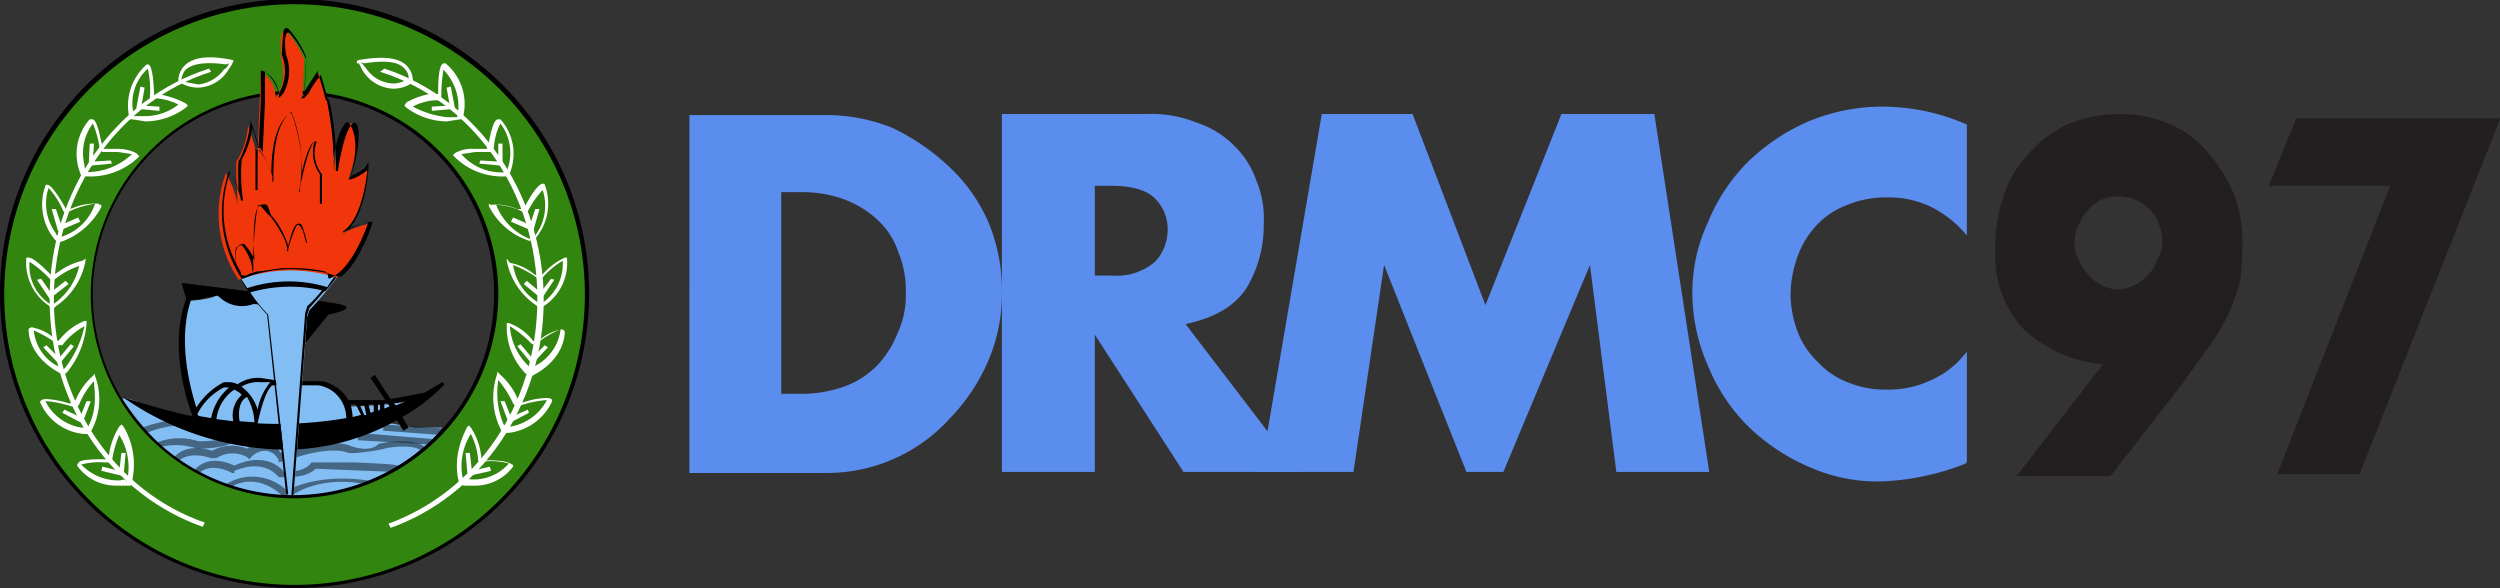 <svg id="Layer_1" data-name="Layer 1" xmlns="http://www.w3.org/2000/svg" viewBox="0 0 236.8 55.7"><rect x="0" y="0" width="236.8" height="55.7" fill="#333333" stroke="none"/><defs><style>.cls-1{fill:#231f20;}.cls-2{fill:#5a8dee;}.cls-3{fill:#82bef4;}.cls-4{opacity:0.73;}.cls-5{opacity:0.63;}.cls-6{fill:#32850f;}.cls-7{fill:#fff;}.cls-8{fill:none;}.cls-9{fill:#f0360a;}</style></defs><title>logo DRMC97</title><path class="cls-1" d="M212.4,23.4a30.3,30.3,0,0,1-.2,3.1,21.1,21.1,0,0,1-1,3,20.5,20.5,0,0,1-1.8,3.1l-2.8,3.9-6.7,8.6H191l8.2-10.6a12.5,12.5,0,0,1-7.6-3.4,10.2,10.2,0,0,1-2.6-7.4,14.6,14.6,0,0,1,.8-5.2,10.5,10.5,0,0,1,2.5-4.1,11.1,11.1,0,0,1,3.7-2.7,12.8,12.8,0,0,1,4.8-.9,11.4,11.4,0,0,1,4.6.9,9.8,9.8,0,0,1,3.7,2.7,14.4,14.4,0,0,1,2.5,4A12.8,12.8,0,0,1,212.4,23.4Zm-7.6-.5a4.5,4.5,0,0,0-1.2-3.1,4.2,4.2,0,0,0-3-1.2,3.7,3.7,0,0,0-1.5.3,3.4,3.4,0,0,0-1.3,1,4.2,4.2,0,0,0-.9,1.4,3.3,3.3,0,0,0-.4,1.7,2.9,2.9,0,0,0,.4,1.6,4.8,4.8,0,0,0,.9,1.4,3.2,3.2,0,0,0,1.3,1,2.8,2.8,0,0,0,1.5.4,3.2,3.2,0,0,0,1.6-.4,4.1,4.1,0,0,0,1.3-1,3.2,3.2,0,0,0,.8-1.4A2.5,2.5,0,0,0,204.8,22.9Z"/><path class="cls-1" d="M236.8,11.3,223.5,44.9h-7.8l10.7-27.3H214.9l2.6-6.4h19.3Z"/><path class="cls-2" d="M94.9,27.7a16.1,16.1,0,0,1-1.3,6.5A18.2,18.2,0,0,1,90,39.6a15.7,15.7,0,0,1-11.7,5.2h-13V10.9h13a16.7,16.7,0,0,1,6.2,1.2,20.7,20.7,0,0,1,5.3,3.6A15.6,15.6,0,0,1,93.6,21,16.7,16.7,0,0,1,94.9,27.7Zm-9.1,0a9.5,9.5,0,0,0-.7-3.8,7.3,7.3,0,0,0-1.9-3,9.6,9.6,0,0,0-3.2-2,11.5,11.5,0,0,0-4-.7H74V37.3h2a11.9,11.9,0,0,0,4-.7,8.3,8.3,0,0,0,3.1-2,9.5,9.5,0,0,0,1.9-3A8.5,8.5,0,0,0,85.8,27.7Z"/><path class="cls-2" d="M123,44.7H112.1l-8.4-13v13H94.9V10.8h13.7a11.3,11.3,0,0,1,4.7.8,8.8,8.8,0,0,1,3.6,2.2,8.4,8.4,0,0,1,2.1,3.3,9.3,9.3,0,0,1,.7,4.1,11.5,11.5,0,0,1-1.7,6.2c-1.2,1.7-3,2.7-5.7,3.3ZM110.6,21.8a4.1,4.1,0,0,0-1.2-3c-.8-.8-2.2-1.2-4.1-1.2h-1.6v8.5h1.6a5.6,5.6,0,0,0,4.1-1.3A4.4,4.4,0,0,0,110.6,21.8Z"/><path class="cls-2" d="M161.9,44.7h-8.8l-2.5-19.6-8.2,19.6h-3.5l-7.8-19.6-2.9,19.6h-8.8l5.8-33.9h8.6l6.9,18.1,7.2-18.1h8.8Z"/><path class="cls-2" d="M186.2,43.9a24,24,0,0,1-8,1.7,15.8,15.8,0,0,1-6.9-1.4,19,19,0,0,1-5.7-3.8,17.3,17.3,0,0,1-3.8-5.7,17.3,17.3,0,0,1-1.5-6.8,15.8,15.8,0,0,1,1.5-6.9,17.3,17.3,0,0,1,3.8-5.7,19,19,0,0,1,5.7-3.8,18.2,18.2,0,0,1,7-1.4,19.9,19.9,0,0,1,8,1.7V22.3a10.4,10.4,0,0,0-3.6-2.8,9.2,9.2,0,0,0-4-.8,9.4,9.4,0,0,0-3.7.7,7.5,7.5,0,0,0-2.8,1.8,8.5,8.5,0,0,0-1.9,3,11.1,11.1,0,0,0-.7,3.7,10.5,10.5,0,0,0,.7,3.6,7.7,7.7,0,0,0,1.9,2.8,7.3,7.3,0,0,0,2.8,1.9,9,9,0,0,0,3.7.7,9.2,9.2,0,0,0,4-.8,8.6,8.6,0,0,0,3.6-2.8V43.8h-.1Z"/><path d="M27.6,47.3v.2h-.2v-.2h.3Z"/><path class="cls-3" d="M11.6,37.8s0-.6,3.8,1.4,18,1.8,18,1.8l2.5-1.1,3.4.6h2.6s-2.2,3.4-8.3,5.6c0,0-8.7,2.9-15.7-1.7A25.1,25.1,0,0,1,11.6,37.8Z"/><g class="cls-4"><g class="cls-5"><path d="M13.9,41l-.4-.5a13.6,13.6,0,0,1,3.7-.8v.6A8.9,8.9,0,0,0,13.9,41Z"/></g><g class="cls-5"><path d="M18.7,42.5h0a6.5,6.5,0,0,0-3.4-.2l-.4-.4a5.8,5.8,0,0,1,3.9-.1c1.3,0,2.8-.2,3-.5l.5.4c-.6.7-2.8.8-3.6.8Z"/></g><g class="cls-5"><path d="M26.4,43.8v-.2a1.5,1.5,0,0,0-1.2-.9,1.8,1.8,0,0,0-1.4.6l-.2.2-.2-.2a2.8,2.8,0,0,0-2.9.1H20c-2.1-.7-3,.2-3,.2l-.5-.3c.1-.1,1.1-1.4,3.6-.6a3.8,3.8,0,0,1,3.3-.2,2.6,2.6,0,0,1,1.7-.6,2.2,2.2,0,0,1,1.5,1l2-.5c.1,0,2.9-.8,4.5-.2s2.5.2,2.8-.2h.2c.3-.1,3.2-.6,4.2.4l-.4.3c-.6-.6-2.8-.4-3.5-.2s-2.9.5-3.3.4H33c-1.5-.6-4.1.2-4.2.2Z"/></g><g class="cls-5"><path d="M27,45.2h-.6c-1.6-1.9-4.1-.6-4.2-.6v.2h-.2c-2.4-1.2-3.3.2-3.3.2l-.4-.3s1.1-1.9,3.9-.6c.6-.3,3.1-1.3,4.7.6.5,0,2,0,2.6-.9h4.2c4.1.2,4.2.2,4.2.6l-.3.2c0,.2-.2.1-.2.1s-4.8-.2-7.5-.3C29.1,45.2,27.6,45.2,27,45.2Z"/></g><g class="cls-5"><path d="M27.1,47.3l-.2-.2c-2.7-2.6-5-1-5.1-.9l-.6-.2a4.7,4.7,0,0,1,6,.5c.7-.5,3.7-1.7,8.2-.9l-.6.3c-4.8-1-7.4,1.2-7.4,1.2Z"/></g><g class="cls-5"><polygon points="41.7 41.2 36.3 40.8 36.3 40.2 42.1 40.6 41.7 41.2"/></g><g class="cls-5"><polygon points="40.6 42.1 33.9 41.7 33.9 41 41.1 41.6 40.6 42.1"/></g></g><path class="cls-3" d="M17.9,28.5s2.2-.1,2.7-.6,2.5.8,3.7.9,1.3.4,1.3.4l1,2.1.4,5.1h2.4a4.6,4.6,0,0,1,2.6.9c1.1.9.5.9,1,1.2a38,38,0,0,0,5.2-.4h.7l-.2.7-7.1,2.5-2.9.3-3.1-.4-7.2-.9V39.1l-1-3.9-.2-2.7.2-2.1.4-1.4Z"/><path d="M42.1,36.4l-.2-.2-1.7,1h0l-3.2.6-1.5-2.3-.4.3,1.4,2.1H33a3.8,3.8,0,0,0-2.5-1.8H26.1V36H26l-1.3-.2a3.4,3.4,0,0,0-2.2.6,1.8,1.8,0,0,0-.9-.2h-.4a6.8,6.8,0,0,0-2.6,2.4c-.6-1.9-1.8-6.4-.5-10.2a4.9,4.9,0,0,0,1.4-.2l1.1-.2.5.4a3.1,3.1,0,0,0,2.9.4l4.2.2h0l.5,3.4H29l2.1-2.6s2.6-.5,1.4-.9-15.3-2.1-15.3-2.1l.4,1.4h0v.2c-1.5,4.1-.1,9.1.6,10.9a.1.1,0,0,1-.1.1c-1.9-.4-4-1-5.9-1.6l-.6-.2.6.4a27.4,27.4,0,0,0,14.8,4.6,21.8,21.8,0,0,0,10.6-2.8l.6,1,.5-.3-.6-1A16.9,16.9,0,0,0,42.1,36.4Zm-23.3,3c0-.1-.1-.1-.1-.2a5.8,5.8,0,0,1,2.5-2.5h.5A5,5,0,0,0,20,39.6Zm1.7.3a3.9,3.9,0,0,1,1.7-2.8h0l.5.3.2.2a2.6,2.6,0,0,0-.8,2.5Zm2.2.2c-.1-.4-.2-1.9.7-2.3a5.2,5.2,0,0,1,.7,2.4Zm.4-3.1c-.1-.1-.2-.1-.2-.2a3.1,3.1,0,0,1,1.8-.4h.9a5.7,5.7,0,0,0-1.2,2.6A4.2,4.2,0,0,0,23.1,36.8Zm1.3,3.3c.2-.9.7-3.1,1.4-3.6h4.5a3.2,3.2,0,0,1,2.5,3.1A38,38,0,0,1,24.4,40.1Zm9-.6a5,5,0,0,0-.2-1.2h.5l.5,1Zm1.1-.2-.4-.9h.4l.2.9Zm.6-.2-.2-.8h.5V39Zm.7-.2v-.6H36v.5Zm.6-.2v-.5h.3l.2.3Zm1.1-.3-.2-.2,1.2-.2Z"/><path class="cls-3" d="M30.5,25.7h0a11.3,11.3,0,0,0-3.4-.4h-.6l-2.1.4h-.1l-.7.2h0l-.8.4h0a18.8,18.8,0,0,0,2.7,3.7l1.8,17.1h.5L29.1,30l.2-.6a36.8,36.8,0,0,0,2.6-3.1h0A3,3,0,0,0,30.5,25.7Z"/><path class="cls-3" d="M27.6,47.1v.2h-.3v-.2Z"/><path d="M31.9,26.1h0l-1.4-.5a13.2,13.2,0,0,0-3.2-.4,14.5,14.5,0,0,0-3,.4h-.2l-.7.2-.8.3h0a17.4,17.4,0,0,0,2.7,3.7l1.8,17h.2L25.4,29.8h0a14.2,14.2,0,0,1-1.7-2.1,13.4,13.4,0,0,1,6.8-.2A11.4,11.4,0,0,1,29.1,29h0l-.2.7L27.6,46.9h.2l1.3-17.1.2-.6,1.4-1.6h.1a13.4,13.4,0,0,0,1.1-1.4Zm-8.5,1.2h0c-.2-.4-.5-.7-.6-.9l.7-.3a9.9,9.9,0,0,1,3.8-.7,13,13,0,0,1,3.1.4h0l1.3.4a8.6,8.6,0,0,0-.7,1h0A12.5,12.5,0,0,0,23.4,27.3Z"/><path d="M27.3,47.5h0l-.2-.2h0V47h.1v.2h0Z"/><path d="M27.4,47.5h0l-.2-.2h0v-.2h.1v.2h0Z"/><path d="M27.8,47.1v.4h-.1v-.4Z"/><path d="M27.8,47.1v.4h-.1v-.2Z"/><path class="cls-6" d="M27.9.2A27.7,27.7,0,1,0,55.6,27.9,27.7,27.7,0,0,0,27.9.2Zm0,46.8A19.1,19.1,0,1,1,47,27.9,19.1,19.1,0,0,1,27.9,47Z"/><path d="M27.9,55.7A27.9,27.9,0,1,1,55.8,27.9,27.9,27.9,0,0,1,27.9,55.7ZM27.9.4A27.5,27.5,0,1,0,55.4,27.9,27.5,27.5,0,0,0,27.9.4Zm0,46.8A19.3,19.3,0,1,1,47.2,27.9,19.4,19.4,0,0,1,27.9,47.2Zm0-38.3a19,19,0,1,0,18.9,19A18.9,18.9,0,0,0,27.9,8.9Z"/><path class="cls-7" d="M11.7,40.4l-.2-.2-.2.2a6.7,6.7,0,0,0-1,2.9v.2H9.7c-2.1,0-2.2.2-2.3.4a.3.3,0,0,0-.1.2h0A4.5,4.5,0,0,0,11,46h1.4A7.1,7.1,0,0,0,11.7,40.4Zm-.3,5.1A4.8,4.8,0,0,1,7.7,44a6.6,6.6,0,0,1,2.2-.2h.7a9,9,0,0,1,.7-2.6,5.8,5.8,0,0,1,.7,4.5h0Q12,45.3,11.4,45.5Z"/><polygon class="cls-7" points="11.7 45.1 9.6 44.6 9.7 44.2 11.3 44.6 11.5 42.9 11.9 42.9 11.7 45.1"/><path class="cls-7" d="M9,35.6v-.2l-.2.2a6.5,6.5,0,0,0-1.6,2.2c-.1.2-.2.3-.2.4H6.5a8,8,0,0,0-2.1-.4c-.5,0-.6.2-.6.3h0a5,5,0,0,0,4.1,3h.6c0-.1.1-.1.1-.2A6.3,6.3,0,0,0,9,35.6Zm-.6,4.7a.2.2,0,0,1-.2.2H7.7a4.6,4.6,0,0,1-3.4-2.5h.1a10.5,10.5,0,0,1,2.4.5h.6a.3.3,0,0,1,.1-.2,7.2,7.2,0,0,1,1.4-2.2C8.9,36.7,9.3,38.6,8.4,40.3Z"/><polygon class="cls-7" points="7.8 40.1 5.9 39.1 6.1 38.8 7.6 39.5 8.2 38 8.6 38 7.8 40.1"/><path class="cls-7" d="M8.2,30.6v-.2H8a5.8,5.8,0,0,0-2.3,1.7l-.2.2-.4-.3a4.5,4.5,0,0,0-2.1-1,.4.4,0,0,0-.3.2h0c.1,2.6,2.5,3.9,3.1,4.2h.4l.2-.2A8.3,8.3,0,0,0,8.2,30.6Zm-2,4.2L6,35l-.3-.2a4.3,4.3,0,0,1-2.5-3.5,10.8,10.8,0,0,1,2.1,1.2c.1.1.2.1.2.2h.4A6.6,6.6,0,0,1,8,30.9,9.8,9.8,0,0,1,6.2,34.8Z"/><polygon class="cls-7" points="5.6 34.5 4.1 32.9 4.4 32.7 5.6 33.9 6.7 32.6 7 32.8 5.6 34.5"/><path class="cls-7" d="M7.8,24.7a6.2,6.2,0,0,0-2.2,1l-.6.4H4.9c-1.1-1.1-1.8-1.7-2.2-1.7H2.5a4.9,4.9,0,0,0,2.2,4.6c.2.1.2.2.2.2h.2l.2-.2a6.6,6.6,0,0,0,2.8-4.3v-.2Zm-2.6,4-.3.2-.3-.2a4.3,4.3,0,0,1-1.8-3.9,10,10,0,0,1,2,1.7h.3l.3-.2a7,7,0,0,1,2.1-1.1A5.9,5.9,0,0,1,5.2,28.7Z"/><polygon class="cls-7" points="4.7 28.3 3.5 26.5 3.9 26.4 4.8 27.7 6.2 26.6 6.5 26.9 4.7 28.3"/><path class="cls-7" d="M9.4,19.3a5.5,5.5,0,0,0-2.5.4l-.6.2c0-.1-.1-.1-.1-.2C5,17.6,4.6,17.5,4.5,17.5s-.2,0-.2.1h0a5.2,5.2,0,0,0,.9,5.1l.2.2h.4a6.9,6.9,0,0,0,3.8-3.3v-.2H9.4ZM5.9,22.4H5.5c-.1-.1-.2-.2-.2-.3a4.7,4.7,0,0,1-.7-4.3A7.9,7.9,0,0,1,6,20H6l.2.2h.1l.3-.2A8.4,8.4,0,0,1,9,19.3,4.9,4.9,0,0,1,5.9,22.4Z"/><polygon class="cls-7" points="5.5 21.9 4.9 19.8 5.3 19.8 5.8 21.3 7.4 20.6 7.6 21 5.5 21.9"/><path class="cls-7" d="M12.9,14.5a3.9,3.9,0,0,0-1.7-.4H9.8c-.1-.2-.1-.5-.2-.6-.4-2.1-.7-2.2-.9-2.2H8.5a4.9,4.9,0,0,0-1,4.8l.2.6h.4A6.6,6.6,0,0,0,13,15l.2-.2ZM8.2,16.3h0a1.4,1.4,0,0,1-.2-.7,4.6,4.6,0,0,1,.8-3.9,9.6,9.6,0,0,1,.6,2.1c0,.2.1.3.1.4h0l.2.2h1.5l1.3.2A6.2,6.2,0,0,1,8.2,16.3Z"/><polygon class="cls-7" points="8.4 15.7 8.5 13.6 8.9 13.6 8.8 15.3 10.5 15.2 10.6 15.5 8.4 15.7"/><path class="cls-7" d="M17.6,9.8A8.3,8.3,0,0,0,15.4,9h-.8c-.1-2.9-.5-2.9-.6-2.9h-.1a5.2,5.2,0,0,0-1.7,4.8,1,1,0,0,0,.1.4h.2l1.3.2a6.5,6.5,0,0,0,3.8-1.3l.2-.2ZM13.8,11H12.7a2,2,0,0,1-.1-.5,4.4,4.4,0,0,1,1.4-4,8.7,8.7,0,0,1,.2,2.6h0v.2h.5a6,6,0,0,1,2.2.6A5.1,5.1,0,0,1,13.8,11Z"/><polygon class="cls-7" points="15.1 10.5 12.9 10.3 13.3 8.2 13.7 8.3 13.4 10 15.1 10.1 15.1 10.5"/><path class="cls-7" d="M22.1,5.7c-2.3-.5-3.9-.3-4.7.6a2.1,2.1,0,0,0-.5,1.2v.2H17l.2.2a3.2,3.2,0,0,0,1.6.4,3.5,3.5,0,0,0,2.9-1.8,2.8,2.8,0,0,0,.4-.7h0Zm-.4.3a1.3,1.3,0,0,1-.5.6A3.5,3.5,0,0,1,18.8,8l-1.1-.2-.5-.2V7.4a2.1,2.1,0,0,1,.3-.7q.9-1,3.9-.6Z"/><path class="cls-7" d="M5.1,28.3C5.1,18.1,11.4,9.5,20,6.8l-.2-.3C11,9.3,4.7,18,4.7,28.3s6,18.6,14.5,21.6l.2-.4C11,46.6,5.1,38.2,5.1,28.3Z"/><line class="cls-8" x1="19.4" y1="49.2" x2="19.3" y2="49.6"/><path class="cls-7" d="M43.5,45.8h0a1,1,0,0,0,.7.2h.7a4.5,4.5,0,0,0,3.7-1.8h0c0-.1,0-.2-.1-.2s-.2-.4-2.3-.4h-.6v-.2a6.3,6.3,0,0,0-1-2.9l-.2-.2-.2.2C44.3,40.5,42.7,42.9,43.5,45.8Zm.4-.2h0a5.7,5.7,0,0,1,.7-4.5,6.5,6.5,0,0,1,.7,2.6H46a6.6,6.6,0,0,1,2.2.2,4.4,4.4,0,0,1-3.7,1.5Q44.1,45.3,43.9,45.6Z"/><polygon class="cls-7" points="44.1 42.9 44.5 42.9 44.7 44.6 46.4 44.2 46.5 44.6 44.3 45.1 44.1 42.9"/><path class="cls-7" d="M47.5,40.8c0,.1.1.1.1.2h.6a5.2,5.2,0,0,0,4.1-3h0c0-.2-.1-.3-.6-.3a7.3,7.3,0,0,0-2.1.4h-.4c0-.1-.1-.2-.2-.4a6.5,6.5,0,0,0-1.6-2.2l-.3-.3v.2A6.8,6.8,0,0,0,47.5,40.8ZM47.2,36a9.8,9.8,0,0,1,1.4,2.2.3.3,0,0,1,.1.2h.6a10.5,10.5,0,0,1,2.4-.5h.1a4.8,4.8,0,0,1-3.4,2.5h-.5l-.2-.2A7.7,7.7,0,0,1,47.2,36Z"/><polygon class="cls-7" points="47.4 38 47.8 38 48.4 39.5 50 38.8 50.1 39.1 48.2 40.1 47.4 38"/><path class="cls-7" d="M49.8,35.4a.2.2,0,0,1,.2.2h.4c.6-.3,3-1.6,3.1-4.2h0a.4.4,0,0,0-.3-.2,4.5,4.5,0,0,0-2.1,1c-.1.2-.2.2-.4.3a.2.2,0,0,0-.2-.2,5,5,0,0,0-2.3-1.7H48v.2A6.3,6.3,0,0,0,49.8,35.4Zm-1.5-4.5a10.7,10.7,0,0,1,2.1,1.7h.4c0-.1.1-.1.2-.2a8.4,8.4,0,0,1,2.1-1.2,4.5,4.5,0,0,1-2.5,3.5l-.3.2-.2-.2A5.7,5.7,0,0,1,48.3,30.9Z"/><polygon class="cls-7" points="49 32.8 49.3 32.6 50.4 33.9 51.6 32.7 51.9 32.9 50.4 34.5 49 32.8"/><path class="cls-7" d="M48,24.5v.2A6.6,6.6,0,0,0,50.9,29c0,.1.1.1.2.2h.2l.2-.2a4.9,4.9,0,0,0,2.2-4.6h-.2a6.5,6.5,0,0,0-2.2,1.7l-.2.2-.6-.4a4.9,4.9,0,0,0-2.2-1Zm.6.6a10.3,10.3,0,0,1,2.1,1.1l.3.2h.3a7.6,7.6,0,0,1,2-1.7,4.5,4.5,0,0,1-1.8,3.9l-.3.2-.3-.2A5,5,0,0,1,48.6,25.1Z"/><polygon class="cls-7" points="49.6 26.9 49.9 26.6 51.2 27.7 52.2 26.4 52.5 26.5 51.3 28.3 49.6 26.9"/><path class="cls-7" d="M46.3,19.3v.2a6.5,6.5,0,0,0,3.8,3.3h.4l.2-.2a5.1,5.1,0,0,0,.9-5.1h0c0-.1-.1-.1-.2-.1s-.6.1-1.7,2.2c0,.1-.1.1-.1.2h-.6a5.1,5.1,0,0,0-2.5-.4Zm.7.1a6.1,6.1,0,0,1,2.4.6l.3.2h.1l.2-.2h0A8.7,8.7,0,0,1,51.4,18a4.7,4.7,0,0,1-.7,4.3c-.1.2-.2.2-.2.3h-.4A5.7,5.7,0,0,1,47,19.4Z"/><polygon class="cls-7" points="48.4 21 48.6 20.6 50.2 21.3 50.7 19.8 51.1 19.8 50.5 21.9 48.4 21"/><path class="cls-7" d="M42.9,14.7l.2.2A6.4,6.4,0,0,0,48,16.7h.2l.2-.6a4.9,4.9,0,0,0-1-4.8h-.2c-.2,0-.5.1-.9,2.2-.1.2-.1.4-.2.6H44.8a3.2,3.2,0,0,0-1.7.4Zm.8-.1,1.3-.2h1.5l.2-.2h0c0-.1.1-.2.1-.4a5.7,5.7,0,0,1,.6-2.1,4.6,4.6,0,0,1,.8,3.9l-.2.7h0A5,5,0,0,1,43.7,14.6Z"/><polygon class="cls-7" points="45.4 15.5 45.5 15.2 47.2 15.3 47.2 13.6 47.6 13.6 47.6 15.7 45.4 15.5"/><path class="cls-7" d="M38.3,10l.2.2a6.5,6.5,0,0,0,3.8,1.3l1.3-.2h.2a1,1,0,0,0,.1-.4A5,5,0,0,0,42.2,6h-.1c-.2,0-.6,0-.6,2.9h-.8a7.2,7.2,0,0,0-2.2.8Zm.8.1a4.9,4.9,0,0,1,2.2-.6h.5V9.2h0a16.1,16.1,0,0,1,.2-2.6,5,5,0,0,1,1.4,4,4.3,4.3,0,0,1-.1.5H42.3A9.2,9.2,0,0,1,39.1,10.1Z"/><polygon class="cls-7" points="40.9 10.1 42.6 10 42.3 8.3 42.7 8.2 43.1 10.3 40.9 10.5 40.9 10.1"/><path class="cls-7" d="M33.8,5.8V6H34l.3.6a3.6,3.6,0,0,0,2.9,1.8,3.2,3.2,0,0,0,1.6-.4l.2-.2h.1V7.5a2.1,2.1,0,0,0-.5-1.2c-.8-.9-2.4-1-4.7-.6Zm.7.2c2-.3,3.3-.2,3.9.6a1.1,1.1,0,0,1,.3.7v.2l-.5.2a2.2,2.2,0,0,1-1.1.2,3.2,3.2,0,0,1-2.4-1.4l-.5-.6Z"/><path class="cls-7" d="M36.8,49.6l.2.4c8.4-3,14.5-11.5,14.5-21.6S45.1,9.3,36.4,6.5l-.4.3c8.7,2.7,14.9,11.3,14.9,21.5S45,46.6,36.8,49.6Z"/><line class="cls-8" x1="36.8" y1="49.6" x2="36.6" y2="49.2"/><path class="cls-9" d="M27.1,2.9a9.7,9.7,0,0,1,1.7,2.7s-.1,3.7-.2,3.8l1.6-2.5a25.5,25.5,0,0,1,1.4,9.3s.5-3.8,1.4-4.4,1.3,1.4,0,5.2c0,0,1.4-.5,1.7-1s-.2,4.8-2.4,6.2a10,10,0,0,1,2.6-1s-1.3,3.9-3,5.1a14.3,14.3,0,0,0-9.3.2,11.2,11.2,0,0,1-1.2-10.1,9.7,9.7,0,0,1,1.1,2.9s-.2-3.8-.1-4a7.6,7.6,0,0,0,1.1-3.4,24.6,24.6,0,0,1,.9,3.1l.3-8.2a2.8,2.8,0,0,1,1.4,2.4s1.2-1,.5-3.9C26.7,5.2,26.3,2.7,27.1,2.9Z"/><path d="M24.7,14.1v.7h0V15h.1v-.9Zm0,0v.7h0V15h.1v-.9ZM35.1,21a10.8,10.8,0,0,0-2,.6c1.6-1.7,1.8-5.6,1.8-5.8v-.5l-.2.4c-.2.4-1.1.8-1.5,1,1.1-3.7-.1-5-.2-5.1h-.2c-.6.5-1,2.1-1.2,3.3A31.1,31.1,0,0,0,31,9.7c0-.1,0-.2-.1-.2s0-.2-.1-.2a23.1,23.1,0,0,0-.7-2.4V6.7l-1.3,2c.1-1,.2-3.2.2-3.3a9,9,0,0,0-1.7-2.7h0c-.2-.1-.3,0-.4.1s-.2,2.1-.2,2.4a4.2,4.2,0,0,1-.3,3.7,2.7,2.7,0,0,0-1.5-2.2h-.2v3l-.2,4.3h0V14a17,17,0,0,0-.6-2.1l-.2-.5v.4a10.6,10.6,0,0,1-1,3.3c-.1.1-.2.2-.1,2.9a6.9,6.9,0,0,0-.9-1.8v0a11.5,11.5,0,0,0,1.2,10.2h.1l.8-.3a12.3,12.3,0,0,1,3.9-.6,21.6,21.6,0,0,1,3,.3h0l1.4.4h.2c1.7-1.2,3-5,3-5.2Zm-4.4,4.7a13.5,13.5,0,0,0-3.1-.3h-.9l-2.1.3h-.2l-.7.2-.4.2H23a.3.3,0,0,1-.1-.2h0a11.1,11.1,0,0,1-1.1-9.6,11.8,11.8,0,0,1,1,2.5v.2H23v-.2a15.6,15.6,0,0,1-.1-3.7,8.2,8.2,0,0,0,1-3,21.5,21.5,0,0,1,.7,2.6h.3V14h0l.2-4.4V6.8a3.7,3.7,0,0,1,1.3,2.1v.2h0v.2l.2-.2h0l.2-.2a4.3,4.3,0,0,0,.3-3.7c-.1-.5-.2-1.8.1-2.1h.2a9.8,9.8,0,0,1,1.6,2.5c0,.7-.1,2.5-.2,3.3v.2h-.1l-.2.2h.3l.2-.2c.1-.1.1-.2.2-.2a9.6,9.6,0,0,1,1.2-1.8l.6,2.1c0,.1,0,.2.1.2s0,.2.1.2a25.1,25.1,0,0,1,.6,6.6h.2s.5-3.5,1.3-4.4,1,1.8-.1,5l-.2.2h.2a4.5,4.5,0,0,0,1.6-.9c-.1,1.1-.6,4.7-2.3,5.8V22a12.3,12.3,0,0,1,2.4-1c-.2.7-1.4,3.8-2.9,4.9S31.5,25.9,30.7,25.7Zm-6-11.6v.7h0V15h.1v-.9Zm0,0v.7h0V15h.1v-.9Z"/><path class="cls-9" d="M30.4,16.4v2.9h-.1l-5.9-1.4V14h.2a6.3,6.3,0,0,1,1.3,2.6c0-1.4.1-5,1.8-6.1a13.9,13.9,0,0,1,1,6.4c.3-1.4.9-3.5,1.4-3.6A3,3,0,0,0,30.4,16.4Z"/><path d="M30.5,16.4h0v2.9h-.2V16.5a3.5,3.5,0,0,1-.5-3.1c-.4.3-.9,2.1-1.2,3.5a5.1,5.1,0,0,0-.2,1.3h-.1a7,7,0,0,0,.2-1.3,13.6,13.6,0,0,0-.9-6.3c-1.7,1.2-1.7,4.8-1.7,6.1v.5h-.1v-.5a7.3,7.3,0,0,0-1.2-2.5h-.2v.6h0v3.2h-.2v-4h0c0,.1,0,.1.1.2h.2a5.5,5.5,0,0,1,1.2,2.2c0-1.6.2-4.6,1.8-5.7h.1a16,16,0,0,1,1,5.6c.3-1.4.8-2.9,1.3-2.9H30a3.2,3.2,0,0,0,.5,3.1Z"/><path class="cls-9" d="M22.9,26.1s-1-3.1.4-3.1a3.6,3.6,0,0,1,1.1,2.6s-.7-9.4,1.5-5.3c0,0,1.9,2.5,1.6,3.4s.6-4.1,1.5-1.9l.3,1.1Z"/><path d="M22.7,26.3c0-.1-.7-2.1-.2-2.9a.7.7,0,0,1,.6-.3h0a3.9,3.9,0,0,1,1,1.6c-.1-1.7-.2-5.1.6-5.3s.6.2,1,1a7.9,7.9,0,0,1,1.6,2.9c.2-.8.5-2,.9-2.1s.4.2.6.7l.3,1.1H29l-.3-1.1c-.2-.4-.3-.6-.5-.6s-.7,1.5-.9,2.3v.2h-.1v-.2c0-1-1.6-3.2-1.7-3.2s-.8-1-1-1-.6,4.1-.5,6v.3h-.1v-.3a4.7,4.7,0,0,0-1-2.2l-.5.2c-.4.8.3,2.9.3,2.9Z"/></svg>
